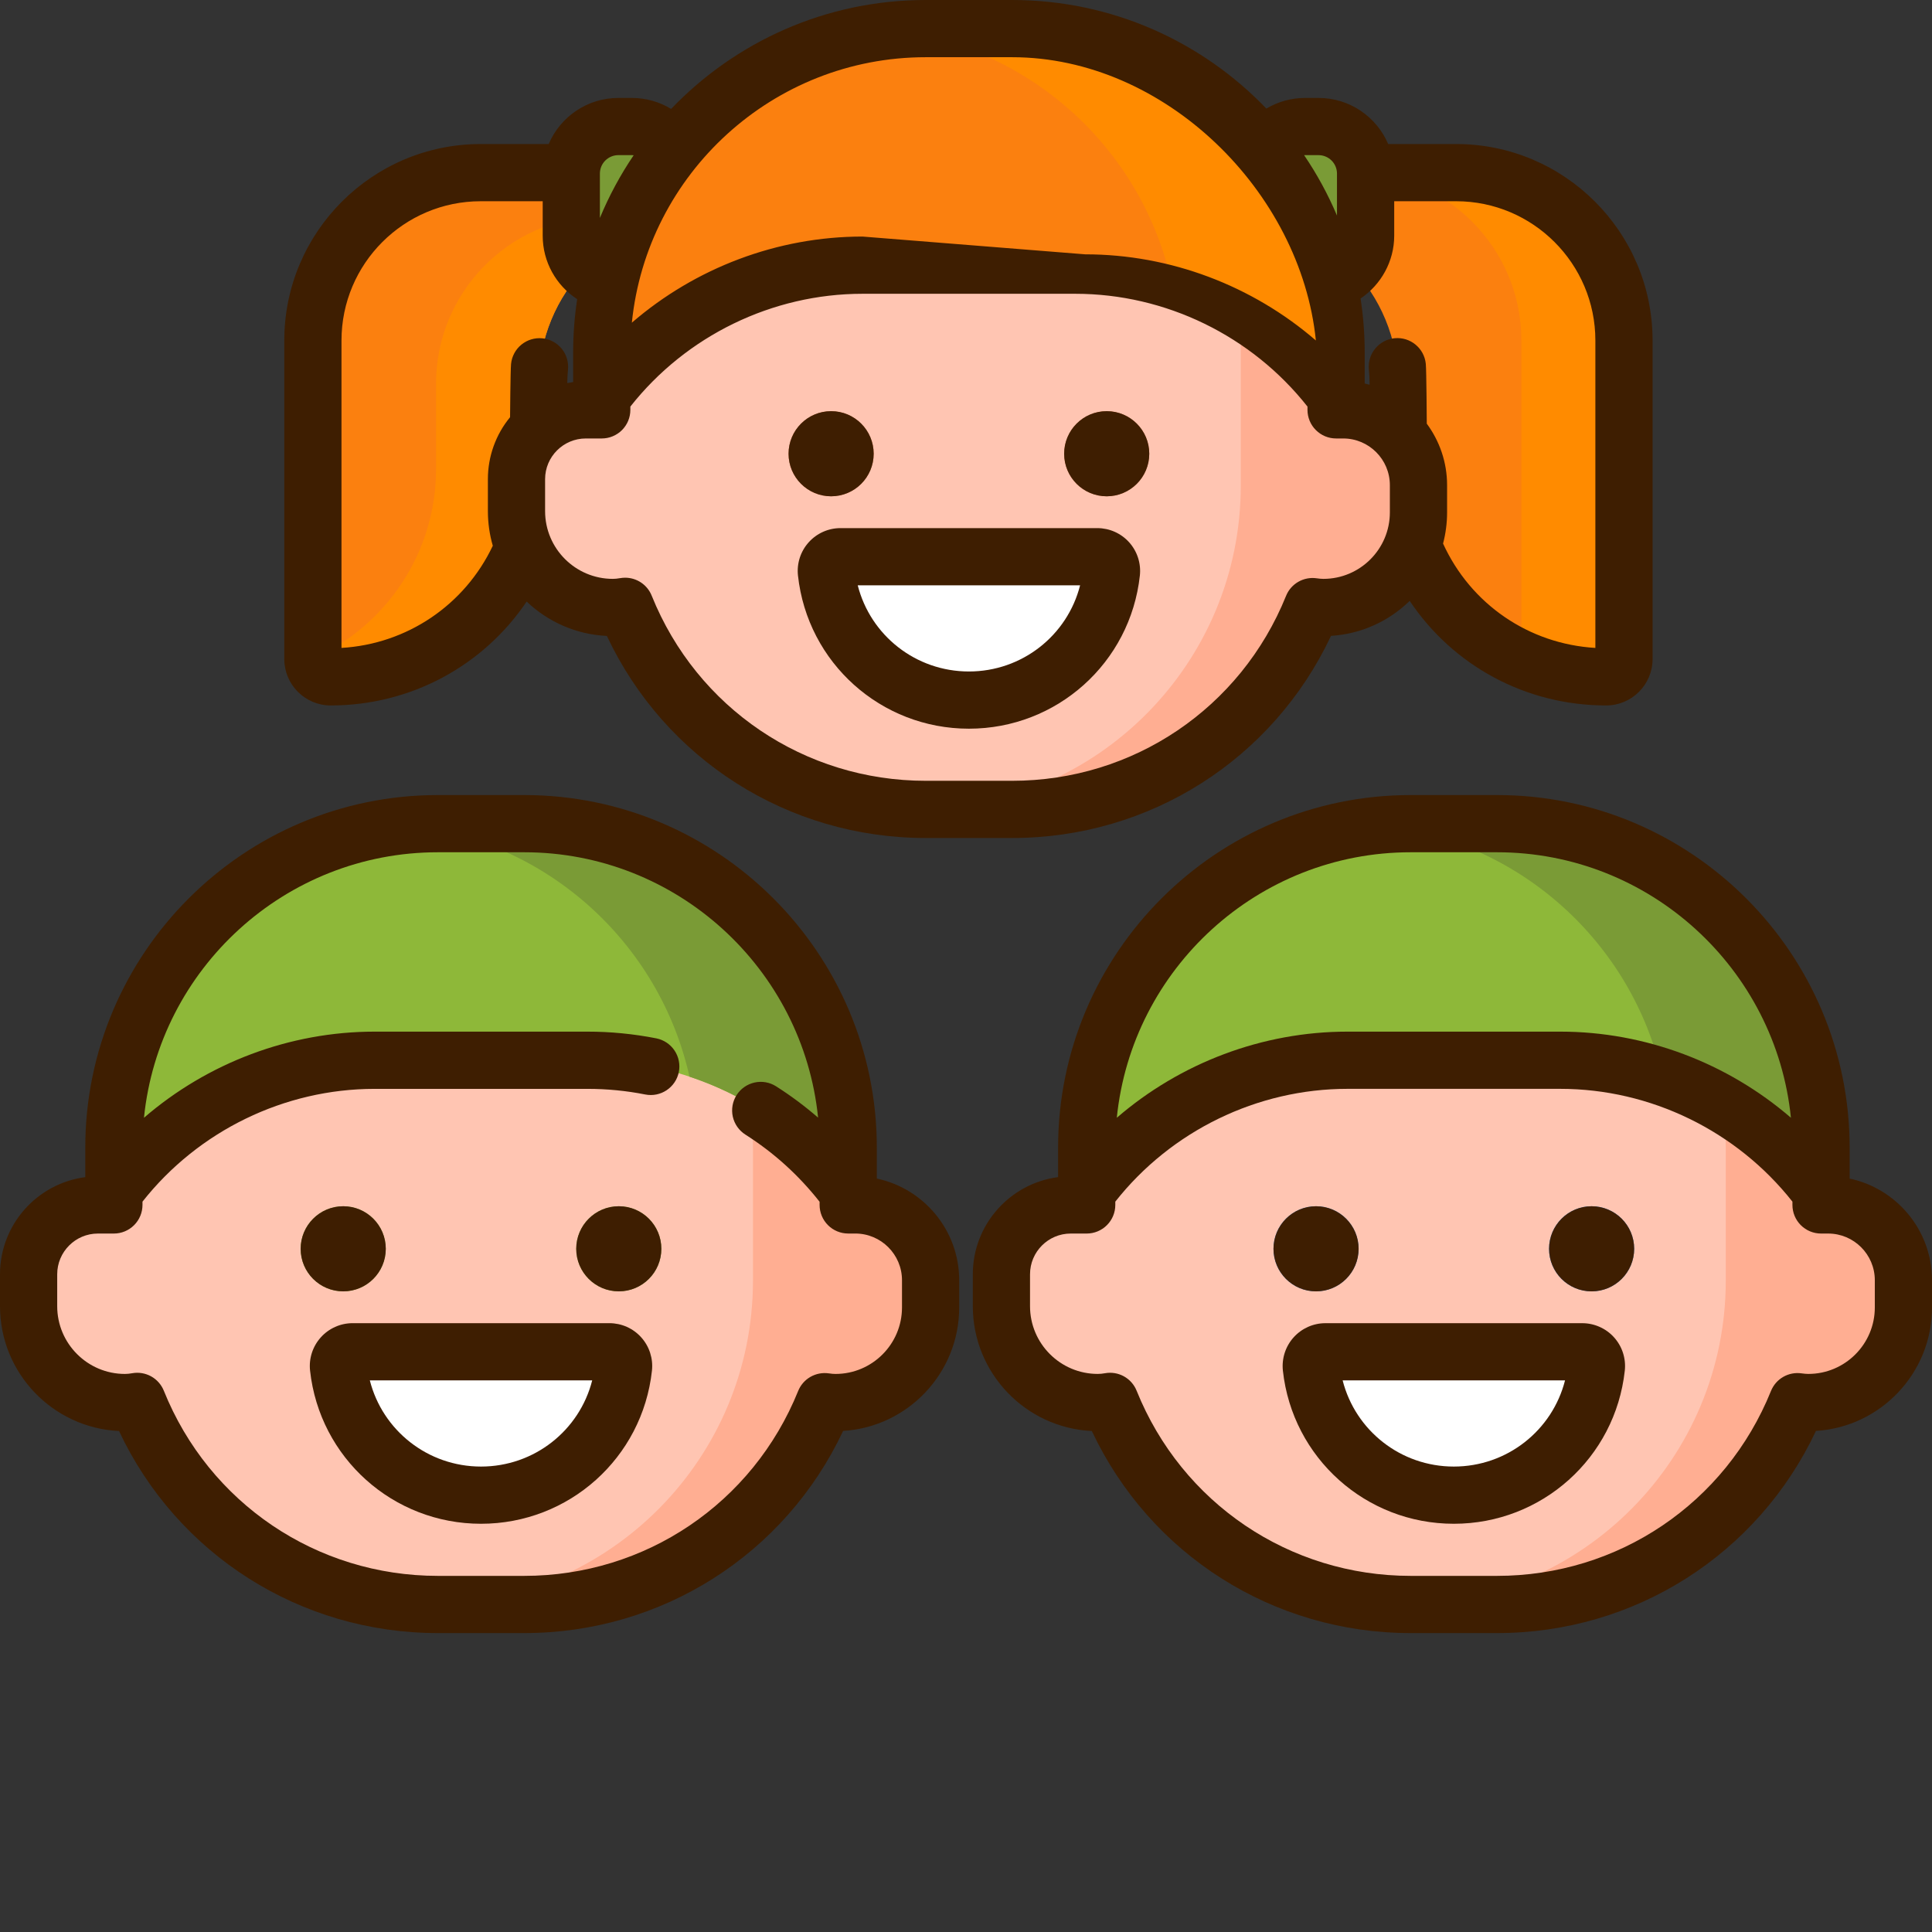 <svg width="100" height="100" viewBox="0 0 100 100" fill="none" xmlns="http://www.w3.org/2000/svg">
<rect x="0" y="0" width="100" height="100" fill="#333333" stroke="none"/>
<g id="Frame" clip-path="url(#clip0_698_6361)">
<g id="Group">
<path id="Vector" d="M72.367 19.859C72.367 15.157 68.63 11.331 63.965 11.18V8.936H75.367C80.165 8.936 84.053 12.824 84.053 17.622V34.112C84.053 34.233 84.029 34.353 83.983 34.464C83.937 34.576 83.869 34.678 83.784 34.763C83.698 34.849 83.597 34.917 83.485 34.963C83.373 35.01 83.253 35.033 83.132 35.033C77.187 35.033 72.366 30.213 72.366 24.268V19.859H72.367Z" fill="#FB800F"/>
<path id="Vector_2" d="M67.514 14.636H68.273C69.604 14.636 70.683 13.558 70.683 12.227V8.957C70.683 7.627 69.604 6.549 68.273 6.549H67.514C66.184 6.549 65.106 7.628 65.106 8.957V12.227C65.106 13.558 66.184 14.636 67.514 14.636Z" fill="#7A9B36"/>
<path id="Vector_3" d="M27.882 19.859C27.882 15.157 31.619 11.331 36.284 11.18V8.936H24.881C20.084 8.936 16.195 12.824 16.195 17.622V34.112C16.195 34.356 16.293 34.591 16.465 34.764C16.638 34.936 16.873 35.033 17.117 35.033C23.062 35.033 27.882 30.213 27.882 24.268V19.859Z" fill="#FB800F"/>
<path id="Vector_4" d="M75.371 8.936H70.06C74.857 8.936 78.746 12.824 78.746 17.622V34.097C80.127 34.715 81.623 35.034 83.136 35.033C83.38 35.033 83.615 34.936 83.787 34.763C83.96 34.59 84.057 34.356 84.057 34.112V17.622C84.057 12.824 80.168 8.936 75.371 8.936ZM30.973 11.18C26.307 11.331 22.57 15.157 22.57 19.859V24.268C22.57 28.649 19.952 32.417 16.195 34.096V34.112C16.195 34.233 16.219 34.352 16.265 34.464C16.312 34.576 16.38 34.678 16.465 34.763C16.551 34.849 16.653 34.916 16.764 34.963C16.876 35.009 16.996 35.033 17.117 35.033C23.062 35.033 27.882 30.213 27.882 24.268V19.859C27.882 15.157 31.619 11.331 36.284 11.18H30.973Z" fill="#FF8B00"/>
<path id="Vector_5" d="M32.734 14.636H31.975C30.644 14.636 29.566 13.558 29.566 12.227V8.957C29.566 7.627 30.645 6.549 31.975 6.549H32.734C34.065 6.549 35.143 7.628 35.143 8.957V12.227C35.143 13.558 34.065 14.636 32.734 14.636Z" fill="#7A9B36"/>
<path id="Vector_6" d="M68.246 6.549H67.539C67.331 6.549 67.131 6.578 66.939 6.627C67.992 6.894 68.773 7.847 68.773 8.983V12.202C68.773 13.339 67.992 14.291 66.939 14.558C67.131 14.607 67.331 14.636 67.539 14.636H68.246C69.591 14.636 70.682 13.546 70.682 12.202V8.983C70.682 7.639 69.591 6.549 68.246 6.549ZM32.71 6.549H32.003C31.795 6.549 31.595 6.578 31.402 6.627C32.456 6.894 33.236 7.847 33.236 8.983V12.202C33.236 13.339 32.456 14.291 31.402 14.558C31.595 14.607 31.795 14.636 32.003 14.636H32.71C34.055 14.636 35.145 13.546 35.145 12.202V8.983C35.145 7.639 34.055 6.549 32.71 6.549H32.71Z" fill="#7A9B36"/>
<path id="Vector_7" d="M69.521 21.214H69.153V18.249C69.153 8.988 61.645 1.48 52.383 1.48H47.913C38.651 1.48 31.144 8.988 31.144 18.25V21.214H30.318C28.337 21.214 26.73 22.821 26.73 24.802V26.457C26.73 29.21 28.962 31.442 31.716 31.442C31.934 31.442 32.147 31.419 32.355 31.382C34.835 37.544 40.865 41.894 47.913 41.894H52.384C59.426 41.894 65.451 37.55 67.936 31.397C68.119 31.424 68.305 31.442 68.495 31.442C71.214 31.442 73.417 29.238 73.417 26.52V25.11C73.417 22.959 71.673 21.214 69.521 21.214Z" fill="#FFC5B2"/>
<path id="Vector_8" d="M69.52 21.214H69.153V18.249C69.153 8.988 61.645 1.48 52.383 1.48H47.913C47.836 1.48 47.76 1.485 47.684 1.486C56.839 1.609 64.223 9.065 64.223 18.25V25.125C64.223 34.309 56.839 41.766 47.684 41.889C47.76 41.89 47.836 41.894 47.913 41.894H52.383C59.426 41.894 65.451 37.551 67.935 31.397C68.118 31.424 68.304 31.442 68.495 31.442C71.213 31.442 73.417 29.239 73.417 26.52V25.11C73.417 22.959 71.673 21.214 69.52 21.214Z" fill="#FFAE92"/>
<path id="Vector_9" d="M44.642 13.725H55.656C61.192 13.725 66.1 16.409 69.153 20.544V18.25C69.153 8.988 61.645 1.48 52.384 1.48H47.914C38.652 1.48 31.145 8.988 31.145 18.25V20.544C34.198 16.409 39.106 13.725 44.642 13.725Z" fill="#FB800F"/>
<path id="Vector_10" d="M52.385 1.48H47.915C47.298 1.48 46.69 1.516 46.09 1.581C53.228 2.354 59.019 7.604 60.602 14.466C64.066 15.534 67.05 17.694 69.154 20.544V18.249C69.154 8.988 61.646 1.48 52.385 1.48H52.385Z" fill="#FF8B00"/>
<path id="Vector_11" d="M45.221 23.485C45.221 24.702 44.236 25.688 43.019 25.688C41.803 25.688 40.816 24.702 40.816 23.485C40.816 22.269 41.803 21.282 43.019 21.282C44.236 21.282 45.221 22.269 45.221 23.485ZM59.486 23.485C59.486 24.702 58.499 25.688 57.283 25.688C56.066 25.688 55.08 24.702 55.08 23.485C55.08 22.269 56.066 21.282 57.283 21.282C58.499 21.282 59.486 22.269 59.486 23.485Z" fill="#BC693F"/>
<path id="Vector_12" d="M50.151 36.236C53.974 36.236 57.122 33.346 57.528 29.631C57.539 29.528 57.529 29.424 57.497 29.326C57.465 29.228 57.413 29.137 57.345 29.06C57.276 28.983 57.191 28.922 57.097 28.88C57.003 28.837 56.901 28.816 56.797 28.815H43.504C43.401 28.816 43.299 28.837 43.204 28.88C43.11 28.922 43.026 28.983 42.957 29.06C42.888 29.137 42.836 29.228 42.805 29.326C42.773 29.425 42.763 29.528 42.774 29.631C43.18 33.346 46.328 36.236 50.151 36.236Z" fill="white"/>
<path id="Vector_13" d="M94.622 62.367H94.254V59.402C94.254 50.141 86.746 42.633 77.485 42.633H73.015C63.754 42.633 56.245 50.141 56.245 59.402V62.367H55.42C53.438 62.367 51.832 63.974 51.832 65.955V67.609C51.832 70.363 54.065 72.595 56.817 72.595C57.036 72.595 57.249 72.572 57.457 72.535C59.938 78.696 65.966 83.047 73.015 83.047H77.485C84.528 83.047 90.553 78.703 93.037 72.55C93.221 72.576 93.407 72.594 93.598 72.594C96.316 72.594 98.519 70.391 98.519 67.672V66.263C98.519 64.112 96.774 62.367 94.622 62.367Z" fill="#FFC5B2"/>
<path id="Vector_14" d="M94.622 62.367H94.254V59.402C94.254 50.141 86.746 42.633 77.485 42.633H73.015C72.938 42.633 72.862 42.638 72.785 42.638C81.94 42.762 89.326 50.217 89.326 59.402V66.278C89.326 75.462 81.94 82.918 72.785 83.041C72.862 83.043 72.938 83.047 73.015 83.047H77.485C84.528 83.047 90.553 78.703 93.037 72.55C93.221 72.577 93.406 72.595 93.597 72.595C96.315 72.595 98.519 70.391 98.519 67.672V66.263C98.519 64.112 96.774 62.367 94.622 62.367Z" fill="#FFAE92"/>
<path id="Vector_15" d="M69.743 54.877H80.758C86.294 54.877 91.201 57.561 94.255 61.697V59.402C94.255 50.141 86.747 42.633 77.486 42.633H73.016C63.754 42.633 56.246 50.141 56.246 59.402V61.697C59.3 57.561 64.207 54.877 69.743 54.877Z" fill="#8EB839"/>
<path id="Vector_16" d="M70.32 64.638C70.32 65.854 69.334 66.84 68.118 66.84C66.901 66.84 65.914 65.855 65.914 64.638C65.914 63.422 66.901 62.435 68.118 62.435C69.334 62.435 70.32 63.421 70.32 64.638ZM84.583 64.638C84.583 65.854 83.597 66.84 82.381 66.84C81.164 66.84 80.178 65.855 80.178 64.638C80.178 63.422 81.164 62.435 82.381 62.435C83.598 62.435 84.583 63.421 84.583 64.638Z" fill="#257EDF"/>
<path id="Vector_17" d="M75.251 77.389C79.075 77.389 82.223 74.499 82.628 70.783C82.64 70.68 82.629 70.577 82.597 70.478C82.566 70.38 82.514 70.29 82.445 70.213C82.376 70.136 82.292 70.075 82.198 70.032C82.104 69.99 82.002 69.968 81.898 69.968H68.605C68.502 69.968 68.4 69.99 68.305 70.032C68.211 70.075 68.127 70.136 68.058 70.213C67.99 70.29 67.938 70.38 67.906 70.478C67.875 70.577 67.864 70.681 67.876 70.783C68.281 74.499 71.429 77.389 75.251 77.389Z" fill="white"/>
<path id="Vector_18" d="M44.27 62.367H43.903V59.402C43.903 50.141 36.395 42.633 27.133 42.633H22.663C13.402 42.633 5.894 50.141 5.894 59.402V62.367H5.069C3.087 62.367 1.48 63.974 1.48 65.955V67.609C1.48 70.363 3.713 72.595 6.465 72.595C6.685 72.595 6.897 72.572 7.106 72.535C9.585 78.696 15.615 83.047 22.663 83.047H27.134C34.177 83.047 40.202 78.703 42.686 72.55C42.869 72.576 43.055 72.594 43.246 72.594C45.965 72.594 48.168 70.391 48.168 67.672V66.263C48.167 64.112 46.423 62.367 44.271 62.367H44.27Z" fill="#FFC5B2"/>
<path id="Vector_19" d="M44.27 62.367H43.903V59.402C43.903 50.141 36.395 42.633 27.133 42.633H22.663C22.586 42.633 22.511 42.638 22.434 42.638C31.589 42.762 38.974 50.217 38.974 59.402V66.278C38.974 75.462 31.589 82.918 22.434 83.041C22.511 83.043 22.586 83.047 22.663 83.047H27.133C34.176 83.047 40.202 78.703 42.686 72.55C42.869 72.577 43.054 72.595 43.245 72.595C45.964 72.595 48.167 70.391 48.167 67.672V66.263C48.167 64.112 46.423 62.367 44.27 62.367Z" fill="#FFAE92"/>
<path id="Vector_20" d="M19.392 54.877H30.406C35.942 54.877 40.849 57.561 43.903 61.697V59.402C43.903 50.141 36.395 42.633 27.134 42.633H22.664C13.403 42.633 5.895 50.141 5.895 59.402V61.697C8.949 57.561 13.856 54.877 19.392 54.877Z" fill="#8EB839"/>
<path id="Vector_21" d="M77.486 42.633H73.016C72.453 42.633 71.897 42.662 71.348 42.715C78.596 43.432 84.483 48.763 86.041 55.729C89.36 56.831 92.219 58.94 94.255 61.697V59.402C94.255 50.141 86.747 42.633 77.486 42.633L77.486 42.633Z" fill="#7A9B36"/>
<g id="Group_2">
<path id="Vector_22" d="M27.132 42.633H22.662C22.099 42.633 21.543 42.662 20.994 42.715C28.243 43.432 34.13 48.763 35.688 55.729C39.007 56.831 41.866 58.94 43.902 61.697V59.402C43.902 50.141 36.394 42.633 27.132 42.633L27.132 42.633ZM19.968 64.638C19.968 65.855 18.982 66.84 17.766 66.84C16.549 66.84 15.562 65.855 15.562 64.638C15.562 63.422 16.549 62.435 17.766 62.435C18.982 62.435 19.968 63.422 19.968 64.638ZM34.231 64.638C34.231 65.855 33.246 66.84 32.029 66.84C30.813 66.84 29.826 65.855 29.826 64.638C29.826 63.422 30.813 62.435 32.029 62.435C33.246 62.435 34.231 63.422 34.231 64.638Z" fill="#7A9B36"/>
</g>
<path id="Vector_23" d="M24.9 77.389C28.723 77.389 31.871 74.499 32.277 70.783C32.288 70.68 32.277 70.577 32.246 70.478C32.214 70.38 32.162 70.29 32.093 70.213C32.025 70.136 31.94 70.075 31.846 70.032C31.752 69.99 31.65 69.968 31.547 69.968H18.253C18.15 69.968 18.048 69.99 17.954 70.032C17.86 70.075 17.776 70.136 17.707 70.213C17.638 70.29 17.586 70.38 17.555 70.479C17.523 70.577 17.513 70.681 17.524 70.783C17.93 74.499 21.077 77.389 24.9 77.389Z" fill="white"/>
<path id="Vector_24" d="M17.117 36.514C21.256 36.514 25.015 34.465 27.26 31.136C28.352 32.177 29.807 32.841 31.412 32.916C34.42 39.304 40.787 43.375 47.917 43.375H52.387C59.516 43.375 65.885 39.302 68.893 32.912C70.473 32.815 71.9 32.142 72.966 31.101C75.206 34.453 78.97 36.514 83.135 36.514C84.46 36.514 85.537 35.436 85.537 34.112V17.622C85.537 12.016 80.977 7.455 75.371 7.455H71.852C71.255 6.054 69.864 5.069 68.248 5.069H67.54C66.839 5.071 66.15 5.261 65.547 5.62C62.223 2.158 57.553 0 52.386 0H47.916C42.741 0 38.062 2.166 34.737 5.638C34.127 5.267 33.426 5.07 32.711 5.069H32.005C30.388 5.069 28.997 6.054 28.4 7.455H24.881C19.276 7.455 14.715 12.016 14.715 17.622V34.112C14.714 35.436 15.792 36.514 17.117 36.514ZM68.498 29.962C68.401 29.962 68.29 29.952 68.15 29.932C67.822 29.885 67.487 29.949 67.2 30.114C66.913 30.279 66.689 30.536 66.566 30.843C64.218 36.658 58.653 40.414 52.386 40.414H47.916C41.643 40.414 36.075 36.652 33.731 30.83C33.621 30.556 33.431 30.321 33.187 30.156C32.942 29.991 32.654 29.902 32.359 29.902C32.272 29.902 32.183 29.91 32.096 29.925C31.958 29.95 31.835 29.962 31.719 29.962C29.785 29.962 28.214 28.39 28.214 26.457V24.802C28.214 23.64 29.159 22.695 30.321 22.695H31.146C31.341 22.695 31.534 22.657 31.713 22.582C31.893 22.508 32.056 22.399 32.194 22.262C32.331 22.124 32.44 21.961 32.515 21.781C32.589 21.601 32.627 21.409 32.627 21.214V21.045C35.516 17.38 39.972 15.206 44.644 15.206H55.658C60.331 15.206 64.786 17.38 67.675 21.045V21.214C67.675 21.607 67.831 21.984 68.109 22.261C68.387 22.539 68.763 22.695 69.156 22.695H69.524C70.856 22.695 71.939 23.779 71.939 25.111V26.52C71.94 28.418 70.396 29.962 68.498 29.962ZM82.576 17.622V33.536C79.135 33.334 76.126 31.273 74.693 28.136C74.831 27.608 74.901 27.066 74.901 26.52V25.11C74.901 23.921 74.508 22.821 73.85 21.929C73.85 21.929 73.834 19.172 73.799 18.832C73.719 18.019 72.991 17.424 72.179 17.507C71.366 17.588 70.772 18.314 70.853 19.128C70.877 19.369 70.889 19.615 70.889 19.859V19.915C70.805 19.893 70.722 19.868 70.637 19.85V18.25C70.637 17.298 70.563 16.363 70.423 15.451C71.479 14.739 72.164 13.531 72.164 12.202V10.416H75.371C79.344 10.416 82.576 13.648 82.576 17.622ZM67.54 8.03H68.248C68.5 8.03 68.743 8.131 68.922 8.309C69.101 8.488 69.202 8.731 69.202 8.984V11.157C68.738 10.063 68.169 9.016 67.501 8.032C67.514 8.031 67.527 8.03 67.54 8.03ZM47.917 2.961H52.387C60.294 2.961 67.331 9.915 68.109 17.622C64.821 14.785 60.576 13.164 56.17 13.164L44.644 12.244C40.238 12.244 35.993 13.866 32.705 16.702C33.483 8.996 40.008 2.961 47.917 2.961ZM32.004 8.03H32.711C32.741 8.03 32.77 8.033 32.799 8.035C32.108 9.055 31.522 10.143 31.05 11.281V8.984C31.051 8.731 31.151 8.488 31.33 8.31C31.509 8.131 31.751 8.03 32.004 8.03ZM17.676 17.622C17.676 13.648 20.908 10.416 24.881 10.416H28.09V12.202C28.09 13.56 28.791 14.78 29.875 15.484C29.736 16.399 29.666 17.324 29.666 18.249V19.776C29.564 19.789 29.463 19.807 29.363 19.826C29.364 19.593 29.376 19.36 29.399 19.131C29.438 18.741 29.32 18.351 29.072 18.047C28.823 17.743 28.464 17.55 28.073 17.511C27.683 17.472 27.293 17.589 26.988 17.838C26.684 18.086 26.491 18.445 26.452 18.836C26.419 19.173 26.401 21.594 26.401 21.594C25.657 22.498 25.252 23.632 25.253 24.802V26.457C25.253 27.078 25.342 27.679 25.507 28.248C24.052 31.319 21.067 33.335 17.676 33.536V17.622Z" fill="#3E1E01"/>
<path id="Vector_25" d="M45.221 23.485C45.221 24.702 44.236 25.688 43.019 25.688C41.803 25.688 40.816 24.702 40.816 23.485C40.816 22.269 41.803 21.282 43.019 21.282C44.236 21.282 45.221 22.269 45.221 23.485ZM59.486 23.485C59.486 24.702 58.499 25.688 57.283 25.688C56.066 25.688 55.08 24.702 55.08 23.485C55.08 22.269 56.066 21.282 57.283 21.282C58.499 21.282 59.486 22.269 59.486 23.485ZM56.798 27.335H43.504C42.876 27.335 42.276 27.603 41.856 28.072C41.648 28.303 41.492 28.576 41.396 28.872C41.301 29.169 41.269 29.482 41.303 29.791C41.797 34.31 45.601 37.717 50.151 37.717C54.702 37.717 58.506 34.31 58.999 29.791C59.067 29.166 58.866 28.539 58.446 28.071C58.239 27.84 57.984 27.655 57.701 27.528C57.417 27.401 57.109 27.336 56.798 27.335H56.798ZM50.151 34.756C47.399 34.756 45.056 32.89 44.396 30.296H55.906C55.246 32.89 52.904 34.756 50.151 34.756ZM95.737 61.003V59.403C95.737 49.339 87.55 41.152 77.487 41.152H73.017C62.954 41.152 54.767 49.339 54.767 59.403V60.928C52.28 61.251 50.353 63.382 50.353 65.955V67.61C50.353 71.073 53.089 73.907 56.513 74.069C59.52 80.457 65.887 84.528 73.017 84.528H77.487C84.616 84.528 90.986 80.454 93.993 74.064C97.341 73.859 100.001 71.072 100.001 67.673V66.264C100.001 63.68 98.169 61.517 95.737 61.003ZM73.017 44.113H77.487C85.395 44.113 91.919 50.149 92.698 57.855C89.41 55.018 85.165 53.397 80.759 53.397H69.745C65.339 53.397 61.094 55.018 57.806 57.855C58.584 50.149 65.108 44.113 73.017 44.113ZM97.04 67.674C97.04 69.571 95.497 71.114 93.599 71.114C93.501 71.114 93.39 71.105 93.25 71.085C92.922 71.038 92.588 71.101 92.3 71.267C92.013 71.432 91.79 71.689 91.666 71.996C89.319 77.811 83.753 81.567 77.487 81.567H73.017C66.743 81.567 61.175 77.805 58.831 71.983C58.704 71.667 58.472 71.404 58.175 71.24C57.877 71.075 57.531 71.017 57.196 71.078C57.072 71.101 56.945 71.114 56.819 71.114C54.886 71.114 53.314 69.543 53.314 67.609V65.955C53.314 64.793 54.259 63.848 55.421 63.848H56.247C56.64 63.848 57.016 63.692 57.294 63.414C57.572 63.137 57.728 62.76 57.728 62.367V62.197C60.617 58.533 65.073 56.358 69.745 56.358H80.758C85.431 56.358 89.886 58.533 92.776 62.197V62.367C92.776 62.76 92.932 63.137 93.209 63.414C93.487 63.692 93.864 63.848 94.256 63.848H94.624C95.956 63.848 97.04 64.931 97.04 66.264L97.04 67.674Z" fill="#3E1E01"/>
<path id="Vector_26" d="M70.322 64.638C70.322 65.855 69.335 66.841 68.119 66.841C66.902 66.841 65.916 65.855 65.916 64.638C65.916 63.422 66.902 62.435 68.119 62.435C69.335 62.435 70.322 63.422 70.322 64.638ZM84.585 64.638C84.585 65.855 83.599 66.841 82.382 66.841C81.165 66.841 80.18 65.855 80.18 64.638C80.18 63.422 81.165 62.435 82.382 62.435C83.599 62.435 84.585 63.422 84.585 64.638ZM81.898 68.488H68.603C67.976 68.488 67.375 68.756 66.956 69.224C66.748 69.456 66.591 69.729 66.496 70.025C66.401 70.322 66.369 70.635 66.402 70.944C66.896 75.463 70.699 78.87 75.25 78.87C79.801 78.87 83.605 75.463 84.099 70.945C84.133 70.636 84.101 70.323 84.006 70.026C83.911 69.73 83.754 69.457 83.546 69.225C83.339 68.993 83.085 68.808 82.8 68.681C82.516 68.554 82.209 68.488 81.898 68.488ZM75.25 75.909C72.498 75.909 70.154 74.042 69.495 71.449H81.006C80.346 74.042 78.003 75.909 75.25 75.909ZM45.384 61.002V59.403C45.384 49.34 37.197 41.152 27.134 41.152H22.664C12.601 41.152 4.414 49.34 4.414 59.403V60.929C1.927 61.251 0 63.383 0 65.956V67.61C0 71.073 2.736 73.909 6.16 74.069C9.168 80.457 15.534 84.528 22.664 84.528H27.134C34.264 84.528 40.633 80.454 43.64 74.064C46.987 73.86 49.648 71.071 49.648 67.674V66.264C49.648 63.681 47.816 61.517 45.384 61.002ZM46.687 67.674C46.687 69.571 45.143 71.115 43.246 71.115C43.148 71.115 43.038 71.106 42.897 71.085C42.569 71.038 42.235 71.102 41.947 71.267C41.66 71.432 41.437 71.689 41.313 71.996C38.965 77.811 33.4 81.567 27.133 81.567H22.663C16.39 81.567 10.822 77.805 8.479 71.983C8.351 71.667 8.119 71.404 7.822 71.24C7.524 71.075 7.178 71.018 6.843 71.078C6.705 71.103 6.582 71.115 6.466 71.115C4.533 71.115 2.961 69.543 2.961 67.61V65.956C2.961 64.794 3.906 63.848 5.068 63.848H5.894C6.287 63.848 6.663 63.692 6.941 63.414C7.219 63.137 7.375 62.76 7.375 62.367V62.197C10.264 58.533 14.719 56.359 19.392 56.359H30.406C31.413 56.359 32.418 56.456 33.395 56.65C34.197 56.809 34.976 56.288 35.136 55.486C35.212 55.1 35.132 54.701 34.913 54.374C34.695 54.048 34.356 53.822 33.971 53.745C32.797 53.514 31.603 53.397 30.406 53.397H19.392C14.986 53.397 10.741 55.018 7.452 57.855C8.231 50.149 14.755 44.113 22.664 44.113H27.134C35.039 44.113 41.563 50.145 42.344 57.848C41.66 57.255 40.933 56.713 40.169 56.227C39.837 56.016 39.435 55.946 39.052 56.032C38.669 56.118 38.335 56.352 38.125 56.684C37.914 57.015 37.845 57.417 37.93 57.8C38.016 58.183 38.25 58.516 38.582 58.727C40.056 59.663 41.344 60.832 42.422 62.203V62.367C42.422 62.562 42.461 62.754 42.535 62.934C42.61 63.114 42.719 63.277 42.856 63.414C42.994 63.552 43.157 63.661 43.337 63.735C43.516 63.809 43.709 63.847 43.903 63.847H44.271C45.603 63.847 46.687 64.932 46.687 66.264V67.674Z" fill="#3E1E01"/>
<path id="Vector_27" d="M19.968 64.638C19.968 65.854 18.982 66.84 17.766 66.84C16.549 66.84 15.562 65.855 15.562 64.638C15.562 63.422 16.549 62.435 17.766 62.435C18.982 62.435 19.968 63.421 19.968 64.638ZM34.231 64.638C34.231 65.854 33.246 66.84 32.029 66.84C30.813 66.84 29.826 65.855 29.826 64.638C29.826 63.422 30.813 62.435 32.029 62.435C33.246 62.435 34.231 63.421 34.231 64.638ZM31.544 68.487H18.25C17.939 68.488 17.631 68.553 17.347 68.681C17.063 68.808 16.809 68.993 16.602 69.225C16.394 69.457 16.238 69.729 16.142 70.026C16.047 70.322 16.015 70.635 16.049 70.944C16.543 75.462 20.347 78.87 24.897 78.87C29.448 78.87 33.252 75.462 33.745 70.944C33.813 70.319 33.612 69.692 33.192 69.224C32.985 68.992 32.731 68.807 32.447 68.68C32.163 68.553 31.855 68.488 31.544 68.487ZM24.897 75.909C22.145 75.909 19.802 74.042 19.142 71.449H30.652C29.993 74.043 27.65 75.909 24.897 75.909Z" fill="#3E1E01"/>
</g>
</g>
<defs>
<clipPath id="clip0_698_6361">
<rect width="100" height="100" fill="white"/>
</clipPath>
</defs>
</svg>
